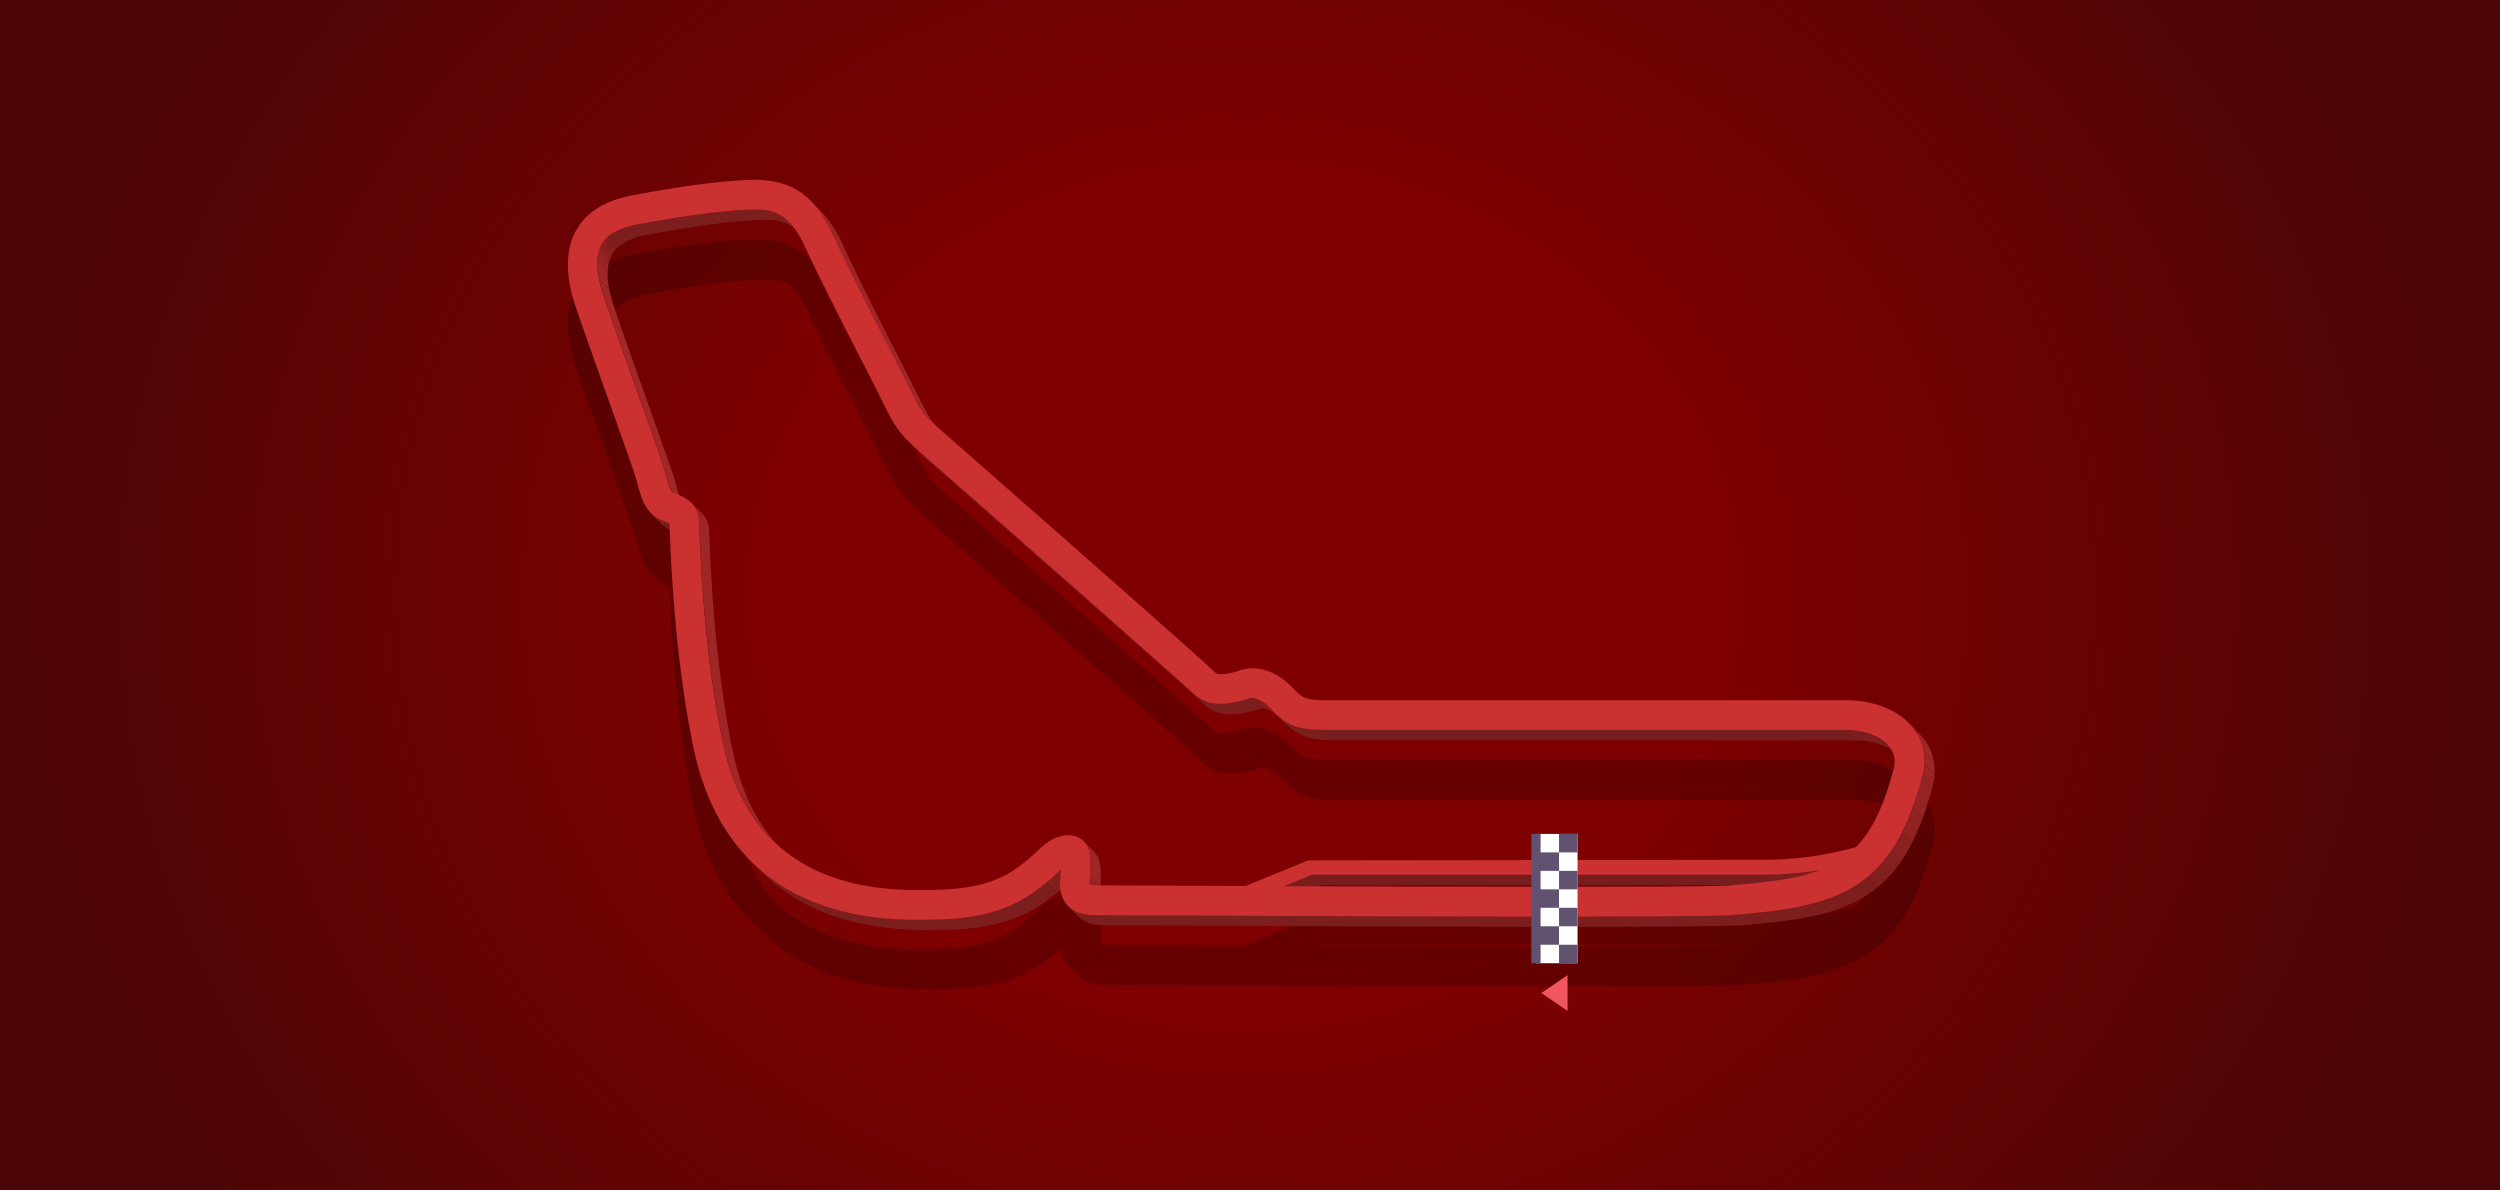 <?xml version="1.0" encoding="UTF-8"?> <svg xmlns="http://www.w3.org/2000/svg" xmlns:xlink="http://www.w3.org/1999/xlink" id="Layer_1" data-name="Layer 1" viewBox="0 0 840.27 400"><defs><style>.cls-1{fill:none;}.cls-2{fill:#7f0000;}.cls-3{opacity:0.5;fill:url(#radial-gradient);}.cls-4{opacity:0.2;}.cls-5{isolation:isolate;}.cls-6{clip-path:url(#clip-path);}.cls-7{clip-path:url(#clip-path-2);}.cls-8{clip-path:url(#clip-path-3);}.cls-9{clip-path:url(#clip-path-4);}.cls-10{clip-path:url(#clip-path-5);}.cls-11{clip-path:url(#clip-path-6);}.cls-12{clip-path:url(#clip-path-7);}.cls-13{clip-path:url(#clip-path-8);}.cls-14{clip-path:url(#clip-path-9);}.cls-15{clip-path:url(#clip-path-10);}.cls-16{clip-path:url(#clip-path-11);}.cls-17{clip-path:url(#clip-path-12);}.cls-18{clip-path:url(#clip-path-13);}.cls-19{clip-path:url(#clip-path-14);}.cls-20{clip-path:url(#clip-path-15);}.cls-21{clip-path:url(#clip-path-16);}.cls-22{clip-path:url(#clip-path-17);}.cls-23{fill:#7c1e1e;}.cls-24{clip-path:url(#clip-path-18);}.cls-25{fill:#811f1f;}.cls-26{fill:#852020;}.cls-27{fill:#8a2221;}.cls-28{fill:#8f2322;}.cls-29{fill:#942423;}.cls-30{fill:#982524;}.cls-31{fill:#9d2626;}.cls-32{fill:#a22727;}.cls-33{clip-path:url(#clip-path-19);}.cls-34{clip-path:url(#clip-path-20);}.cls-35{clip-path:url(#clip-path-21);}.cls-36{fill:#771d1d;}.cls-37{clip-path:url(#clip-path-22);}.cls-38{clip-path:url(#clip-path-23);}.cls-39{clip-path:url(#clip-path-24);}.cls-40{clip-path:url(#clip-path-25);}.cls-41{clip-path:url(#clip-path-26);}.cls-42{clip-path:url(#clip-path-27);}.cls-43{clip-path:url(#clip-path-28);}.cls-44{fill:#791d1d;}.cls-45{clip-path:url(#clip-path-29);}.cls-46{clip-path:url(#clip-path-30);}.cls-47{clip-path:url(#clip-path-31);}.cls-48{clip-path:url(#clip-path-32);}.cls-49{fill:#cb3131;}.cls-50{fill:#fff;}.cls-51{fill:#625272;}.cls-51,.cls-52{fill-rule:evenodd;}.cls-52{fill:#ef565e;}</style><radialGradient id="radial-gradient" cx="-390.86" cy="200" r="367.91" gradientTransform="translate(863.96) scale(1.14 1)" gradientUnits="userSpaceOnUse"><stop offset="0" stop-color="#130c0e" stop-opacity="0"></stop><stop offset="0.38" stop-color="#130c0e" stop-opacity="0"></stop><stop offset="0.8" stop-color="#130c0e" stop-opacity="0.65"></stop><stop offset="0.82" stop-color="#130c0e" stop-opacity="0.7"></stop><stop offset="1" stop-color="#130c0e" stop-opacity="0.95"></stop></radialGradient><clipPath id="clip-path"><path class="cls-1" d="M265.25,94.69l3.42,3.47c-3.81-3.87-7.69-4.26-10.95-4.26h-1.27c-3.23.06-15.65.59-39.28,5.11-5.64,1.07-9.44,3.2-11.31,6.31-2.29,3.82-2.17,9.67.38,17.39,1.62,4.94,5.89,16.92,10,28.52,6.41,18,10.34,29.13,10.91,31.38.32,1.32,1.3,5.24,2.23,6.19L226,185.34c-.93-1-1.91-4.87-2.24-6.2-.56-2.25-4.49-13.35-10.9-31.37-4.13-11.6-8.4-23.59-10-28.52-2.55-7.72-2.67-13.57-.38-17.39,1.87-3.11,5.67-5.24,11.31-6.31C237.38,91,249.8,90.49,253,90.44l1.27,0C257.56,90.42,261.44,90.82,265.25,94.69Z"></path></clipPath><clipPath id="clip-path-2"><path class="cls-1" d="M222.22,196l-3.42-3.47a9.37,9.37,0,0,0,3,2.06c.44.2.88.37,1.32.54l3.42,3.47q-.66-.24-1.32-.54A9.37,9.37,0,0,1,222.22,196Z"></path></clipPath><clipPath id="clip-path-3"><path class="cls-1" d="M224.94,195.94l3.42,3.47c-.44-.25-1.25-.56-1.82-.8l-3.42-3.47A18.64,18.64,0,0,1,224.94,195.94Z"></path></clipPath><clipPath id="clip-path-4"><path class="cls-1" d="M272.53,87.58,276,91.06a37.54,37.54,0,0,1,7.22,11c3.85,8.48,13.59,27.69,21.08,42.33,1.6,3.11,2.87,5.68,3.94,7.83,3.41,6.83,4.59,9.18,7.76,12.4l-3.42-3.47c-3.17-3.22-4.35-5.58-7.76-12.4-1.07-2.15-2.34-4.72-3.94-7.83-7.49-14.64-17.23-33.85-21.08-42.34A37.82,37.82,0,0,0,272.53,87.58Z"></path></clipPath><clipPath id="clip-path-5"><path class="cls-1" d="M308.38,171.49,305,168c1.91,2,4.42,4.15,8.14,7.39l3.42,3.48C312.8,175.63,310.29,173.43,308.38,171.49Z"></path></clipPath><clipPath id="clip-path-6"><path class="cls-1" d="M232.54,189.1l3.42,3.47a8.35,8.35,0,0,1,2.38,5.46c0,.41.06,1.35.12,2.76,1.08,27.83,3.72,51.94,7.82,71.66q4.31,20.69,16.32,32.89l-3.42-3.47q-12-12.18-16.32-32.9c-4.1-19.72-6.74-43.83-7.82-71.66-.06-1.41-.09-2.34-.12-2.75A8.33,8.33,0,0,0,232.54,189.1Z"></path></clipPath><clipPath id="clip-path-7"><path class="cls-1" d="M401,253l3.42,3.47c-2-2.06-32.45-29-83.52-73.84l-3.42-3.47C368.51,224.05,399,251,401,253Z"></path></clipPath><clipPath id="clip-path-8"><path class="cls-1" d="M255.36,312.5,251.94,309c12.83,13,31.23,19.88,54.66,20.11h3c13.2,0,25.93-1,37.19-8.82a73.08,73.08,0,0,0,9.73-8.09L360,315.7a72.3,72.3,0,0,1-9.73,8.09c-11.26,7.78-24,8.82-37.19,8.82h-3C286.59,332.37,268.19,325.53,255.36,312.5Z"></path></clipPath><clipPath id="clip-path-9"><path class="cls-1" d="M420.62,254.59l3.42,3.48c-2.93.82-6.54,2-10.37,2a12.47,12.47,0,0,1-9.29-3.56L401,253a12.47,12.47,0,0,0,9.29,3.56C414.08,256.58,417.69,255.41,420.62,254.59Z"></path></clipPath><clipPath id="clip-path-10"><path class="cls-1" d="M364.36,302.84l3.42,3.47a6.51,6.51,0,0,1,1.57,2.58c.88,2.75.72,6.18.39,10.72a7,7,0,0,0,0,1.25l-3.42-3.48a7,7,0,0,1,0-1.25c.33-4.53.49-8-.39-10.71A6.51,6.51,0,0,0,364.36,302.84Z"></path></clipPath><clipPath id="clip-path-11"><path class="cls-1" d="M427.33,258.46l3.42,3.47-.95-.94c-2.52-2.42-4.68-2.92-5.76-2.92l-3.42-3.48c1.08,0,3.24.51,5.76,2.93Z"></path></clipPath><clipPath id="clip-path-12"><path class="cls-1" d="M444.92,265.34l3.42,3.47c-10.25,0-13.22-2.46-17.2-6.48l-3.42-3.47C431.7,262.88,434.67,265.34,444.92,265.34Z"></path></clipPath><clipPath id="clip-path-13"><path class="cls-1" d="M634.33,270.14l3.42,3.47c-2.94-3-8.32-4.8-14.43-4.8l-3.42-3.47C626,265.34,631.39,267.15,634.33,270.14Z"></path></clipPath><clipPath id="clip-path-14"><path class="cls-1" d="M641.61,263,645,266.5a20.43,20.43,0,0,1,1.56,1.81l-3.42-3.48A20.31,20.31,0,0,0,641.61,263Z"></path></clipPath><clipPath id="clip-path-15"><path class="cls-1" d="M611.69,312.48l3.42,3.48a119,119,0,0,1-18.77,1.51L592.92,314A117.8,117.8,0,0,0,611.69,312.48Z"></path></clipPath><clipPath id="clip-path-16"><path class="cls-1" d="M362.4,328,359,324.54c2,2,4.92,3,8.86,3l11.31.05c61.62.29,109,.44,142.4.44,35.91,0,55.83-.17,60.32-.5,36-2.73,54.07-8.2,64.19-46.45,1.61-6.07.62-11.71-2.89-16.3l3.42,3.48c3.51,4.58,4.5,10.22,2.89,16.3-10.12,38.24-28.19,43.71-64.19,46.44-4.49.34-24.41.5-60.32.5-33.45,0-80.78-.14-142.4-.44l-11.31-.05C367.32,331.06,364.42,330.07,362.4,328Z"></path></clipPath><clipPath id="clip-path-17"><path class="cls-1" d="M265.25,74.69l3.42,3.47c-3.81-3.87-7.69-4.26-10.95-4.26h-1.27L253,70.43h1.27C257.56,70.43,261.44,70.82,265.25,74.69Z"></path></clipPath><clipPath id="clip-path-18"><path class="cls-1" d="M229.4,168.81,226,165.34c-.93-1-1.91-4.87-2.24-6.19-.56-2.26-4.49-13.36-10.9-31.39-4.13-11.59-8.4-23.58-10-28.51-2.55-7.72-2.67-13.57-.38-17.39,1.87-3.11,5.67-5.24,11.31-6.32,23.63-4.52,36.05-5,39.28-5.11l3.42,3.48c-3.23.06-15.65.58-39.28,5.1-5.64,1.08-9.44,3.21-11.31,6.32-2.29,3.82-2.17,9.67.38,17.39,1.62,4.94,5.89,16.92,10,28.51,6.41,18,10.34,29.14,10.91,31.39C227.49,163.94,228.47,167.87,229.4,168.81Z"></path></clipPath><clipPath id="clip-path-19"><path class="cls-1" d="M222.22,176l-3.42-3.47a9.37,9.37,0,0,0,3,2.06q.66.28,1.32.54a18.64,18.64,0,0,1,1.82.8l3.42,3.48a18.64,18.64,0,0,0-1.82-.8l-1.32-.54A9.4,9.4,0,0,1,222.22,176Z"></path></clipPath><clipPath id="clip-path-20"><path class="cls-1" d="M272.53,67.58,276,71.06a37.54,37.54,0,0,1,7.22,11c3.85,8.48,13.59,27.7,21.08,42.32,1.59,3.12,2.87,5.69,3.94,7.85,3.41,6.82,4.59,9.17,7.76,12.39l-3.42-3.47c-3.17-3.22-4.35-5.58-7.76-12.4-1.07-2.15-2.35-4.72-3.94-7.84-7.49-14.63-17.23-33.84-21.08-42.32A37.74,37.74,0,0,0,272.53,67.58Z"></path></clipPath><clipPath id="clip-path-21"><path class="cls-1" d="M308.38,151.48,305,148c1.91,1.94,4.42,4.14,8.14,7.39l3.42,3.47C312.8,155.63,310.29,153.43,308.38,151.48Z"></path></clipPath><clipPath id="clip-path-22"><path class="cls-1" d="M232.54,169.1l3.42,3.47a8.37,8.37,0,0,1,2.38,5.45c0,.42.06,1.36.12,2.77,1.08,27.83,3.72,51.94,7.82,71.66q4.31,20.7,16.32,32.9l-3.42-3.48q-12-12.18-16.32-32.9c-4.1-19.72-6.74-43.82-7.82-71.65-.06-1.41-.09-2.35-.12-2.77A8.33,8.33,0,0,0,232.54,169.1Z"></path></clipPath><clipPath id="clip-path-23"><path class="cls-1" d="M401,233l3.42,3.48c-2-2.06-32.45-29-83.52-73.84l-3.42-3.47C368.51,204,399,231,401,233Z"></path></clipPath><clipPath id="clip-path-24"><path class="cls-1" d="M255.35,292.5,251.93,289c12.84,13,31.24,19.88,54.67,20.1l3,0c13.2,0,25.93-1.05,37.19-8.82a72.4,72.4,0,0,0,9.73-8.09L360,295.7a72.4,72.4,0,0,1-9.73,8.09c-11.26,7.78-24,8.82-37.19,8.82l-3,0C286.59,312.37,268.19,305.53,255.35,292.5Z"></path></clipPath><clipPath id="clip-path-25"><path class="cls-1" d="M420.63,234.59l3.42,3.48c-2.93.82-6.55,2-10.37,2a12.49,12.49,0,0,1-9.3-3.56L401,233a12.46,12.46,0,0,0,9.3,3.57C414.08,236.58,417.7,235.42,420.63,234.59Z"></path></clipPath><clipPath id="clip-path-26"><path class="cls-1" d="M364.36,282.84l3.42,3.47a6.58,6.58,0,0,1,1.57,2.58c.88,2.75.72,6.18.39,10.72a6.84,6.84,0,0,0,0,1.24l-3.42-3.47a6.86,6.86,0,0,1,0-1.24c.33-4.54.49-8-.39-10.72A6.51,6.51,0,0,0,364.36,282.84Z"></path></clipPath><clipPath id="clip-path-27"><path class="cls-1" d="M427.72,238.85l3.42,3.48c-.41-.42-.85-.86-1.34-1.33-2.51-2.42-4.67-2.93-5.75-2.93l-3.42-3.48c1.08,0,3.24.51,5.75,2.93C426.87,238,427.31,238.44,427.72,238.85Z"></path></clipPath><clipPath id="clip-path-28"><path class="cls-1" d="M444.92,245.34l3.42,3.47c-10.25,0-13.22-2.46-17.2-6.48l-3.42-3.48C431.7,242.88,434.67,245.34,444.92,245.34Z"></path></clipPath><clipPath id="clip-path-29"><path class="cls-1" d="M634.33,250.14l3.42,3.48c-2.94-3-8.32-4.81-14.43-4.81l-3.42-3.47C626,245.34,631.39,247.16,634.33,250.14Z"></path></clipPath><clipPath id="clip-path-30"><path class="cls-1" d="M641.62,243l3.42,3.47a18.56,18.56,0,0,1,1.55,1.79l-3.42-3.47A17.43,17.43,0,0,0,641.62,243Z"></path></clipPath><clipPath id="clip-path-31"><path class="cls-1" d="M611.69,292.48l3.42,3.47a118.94,118.94,0,0,1-18.77,1.51L592.92,294A119,119,0,0,0,611.69,292.48Z"></path></clipPath><clipPath id="clip-path-32"><path class="cls-1" d="M362.4,308,359,304.54c2,2,4.92,3,8.86,3l11.31.05c61.41.3,108.63.44,142.07.44,36.11,0,56.15-.17,60.65-.51,36-2.72,54.07-8.19,64.19-46.43,1.61-6.08.62-11.72-2.89-16.31l3.42,3.47c3.51,4.59,4.5,10.23,2.89,16.31-10.12,38.24-28.19,43.71-64.19,46.43-4.5.34-24.54.51-60.65.51-33.44,0-80.66-.14-142.07-.44l-11.31-.05C367.32,311.06,364.42,310.06,362.4,308Z"></path></clipPath></defs><rect class="cls-2" width="840.27" height="400"></rect><rect class="cls-3" width="840.27" height="400"></rect><g class="cls-4"><g class="cls-5"><g class="cls-5"><g class="cls-6"><g class="cls-5"><path d="M265.25,94.69l3.42,3.47c-3.81-3.87-7.69-4.26-10.95-4.26h-1.27c-3.23.06-15.65.59-39.28,5.11a20.08,20.08,0,0,0-9.09,3.76l-3.42-3.48a20,20,0,0,1,9.09-3.75C237.38,91,249.8,90.49,253,90.44l1.27,0c3.26,0,7.14.4,10.95,4.27"></path><path d="M204.66,99.3l3.42,3.48a10.16,10.16,0,0,0-1.2,1.16l-3.42-3.48a12,12,0,0,1,1.2-1.16"></path><path d="M203.46,100.46l3.42,3.48a8.87,8.87,0,0,0-.76,1l-3.42-3.47a10,10,0,0,1,.76-1"></path><path d="M202.7,101.45l3.42,3.47c-.09.14-.18.27-.26.41s-.22.38-.32.58l-3.42-3.47a6.55,6.55,0,0,1,.32-.58c.08-.14.17-.28.26-.41"></path><path d="M202.12,102.44l3.42,3.47a10.32,10.32,0,0,0-.51,1.17l-3.42-3.47a10.32,10.32,0,0,1,.51-1.17"></path><path d="M201.61,103.61l3.42,3.47a11.53,11.53,0,0,0-.44,1.51l-3.42-3.48a11.85,11.85,0,0,1,.44-1.5"></path><path d="M201.17,105.11l3.42,3.48a14.79,14.79,0,0,0-.32,2.31l-3.42-3.48a15.13,15.13,0,0,1,.32-2.31"></path><path d="M200.85,107.42l3.42,3.48a24.92,24.92,0,0,0,.52,6.44l-3.42-3.47a25,25,0,0,1-.52-6.45"></path><path d="M201.37,113.87l3.42,3.47a47,47,0,0,0,1.45,5.38c1.62,4.94,5.89,16.92,10,28.52,6.41,18,10.34,29.13,10.91,31.38a32.37,32.37,0,0,0,1.64,5.24l-3.42-3.47a33.31,33.31,0,0,1-1.65-5.25c-.56-2.25-4.49-13.35-10.9-31.37-4.13-11.6-8.4-23.59-10-28.52a47,47,0,0,1-1.45-5.38"></path><path d="M225.39,184.39l3.42,3.47a4.06,4.06,0,0,0,.51.86l-3.42-3.47a3.67,3.67,0,0,1-.51-.86"></path><path d="M225.9,185.25l3.42,3.47.08.09L226,185.34l-.08-.09"></path></g></g></g><g class="cls-5"><g class="cls-7"><g class="cls-5"><path d="M223.12,195.14l3.42,3.47q-.66-.24-1.32-.54a9.37,9.37,0,0,1-3-2.06l-3.42-3.47a9.37,9.37,0,0,0,3,2.06c.44.2.88.37,1.32.54"></path></g></g></g><g class="cls-5"><g class="cls-8"><g class="cls-5"><path d="M224.94,195.94l3.42,3.47c-.44-.25-1.25-.56-1.82-.8l-3.42-3.47a18.64,18.64,0,0,1,1.82.8"></path></g></g></g><g class="cls-5"><g class="cls-9"><g class="cls-5"><path d="M272.53,87.58,276,91.06q.68.68,1.32,1.44L273.85,89c-.43-.51-.87-1-1.32-1.45"></path><path d="M273.85,89l3.42,3.47a39.52,39.52,0,0,1,5.62,9L279.47,98a39.3,39.3,0,0,0-5.62-9"></path><path d="M279.47,98l3.42,3.47.28.61c.37.82.8,1.75,1.28,2.76L281,101.36c-.48-1-.91-1.94-1.28-2.77-.1-.2-.19-.4-.28-.6"></path><path d="M281,101.36l3.42,3.47c4.44,9.41,13,26.36,19.8,39.57,1.6,3.11,2.87,5.68,3.94,7.83,2.86,5.72,4.15,8.3,6.36,10.88l-3.42-3.47c-2.21-2.58-3.5-5.16-6.36-10.88-1.07-2.15-2.34-4.72-3.94-7.83-6.77-13.21-15.36-30.16-19.8-39.57"></path><path d="M311.13,159.64l3.42,3.47c.43.5.89,1,1.4,1.52l-3.42-3.47c-.51-.52-1-1-1.4-1.52"></path></g></g></g><g class="cls-5"><g class="cls-10"><g class="cls-5"><path d="M313.1,175.4l3.42,3.48c-3.72-3.25-6.23-5.45-8.14-7.39L305,168c1.91,2,4.42,4.15,8.14,7.39"></path></g></g></g><polygon points="317.44 179.18 320.86 182.65 316.52 178.88 313.1 175.4 317.44 179.18"></polygon><g class="cls-5"><g class="cls-11"><g class="cls-5"><path d="M232.54,189.1l3.42,3.47a5.92,5.92,0,0,1,.41.45L233,189.55a5.92,5.92,0,0,0-.41-.45"></path><path d="M233,189.55l3.42,3.47a8,8,0,0,1,1.18,1.83l-3.42-3.48a7.91,7.91,0,0,0-1.18-1.82"></path><path d="M234.13,191.37l3.42,3.48a8.55,8.55,0,0,1,.61,1.87l-3.42-3.47a8.63,8.63,0,0,0-.61-1.88"></path><path d="M234.74,193.25l3.42,3.47a9,9,0,0,1,.18,1.31c0,.41.06,1.35.12,2.76,1,26.73,3.51,50,7.34,69.31l-3.42-3.47c-3.83-19.28-6.3-42.58-7.34-69.32-.06-1.41-.09-2.34-.12-2.75a8.81,8.81,0,0,0-.18-1.31"></path><path d="M242.38,266.63l3.42,3.47.48,2.35a78,78,0,0,0,5.62,17.3l-3.42-3.48a77.85,77.85,0,0,1-5.62-17.3c-.16-.77-.32-1.56-.48-2.34"></path><path d="M248.48,286.27l3.42,3.48a56.87,56.87,0,0,0,8.22,12.88l-3.42-3.47a56.72,56.72,0,0,1-8.22-12.89"></path><path d="M256.7,299.16l3.42,3.47c.8.94,1.63,1.84,2.48,2.71l-3.42-3.47c-.85-.87-1.68-1.78-2.48-2.71"></path></g></g></g><g class="cls-5"><g class="cls-12"><g class="cls-5"><path d="M401,253l3.42,3.47c-2-2.06-32.45-29-83.52-73.84l-3.42-3.47C368.51,224.05,399,251,401,253"></path></g></g></g><g class="cls-5"><g class="cls-13"><g class="cls-5"><path d="M356.53,312.23,360,315.7c-1,.95-2.62,2.55-4.84,4.39l-3.42-3.48c2.22-1.84,3.88-3.44,4.84-4.38"></path><path d="M351.69,316.61l3.42,3.48c-1.42,1.17-3.06,2.44-4.89,3.7-11.26,7.78-24,8.82-37.19,8.82h-3c-23.43-.23-41.83-7.07-54.66-20.1L251.94,309c12.83,13,31.23,19.88,54.66,20.11h3c13.2,0,25.93-1,37.19-8.82,1.83-1.26,3.47-2.53,4.89-3.71"></path></g></g></g><g class="cls-5"><g class="cls-14"><g class="cls-5"><path d="M420.62,254.59l3.42,3.48c-2.93.82-6.54,2-10.37,2a12.47,12.47,0,0,1-9.29-3.56L401,253a12.47,12.47,0,0,0,9.29,3.56c3.83,0,7.44-1.17,10.37-2"></path></g></g></g><g class="cls-5"><g class="cls-15"><g class="cls-5"><path d="M364.36,302.84l3.42,3.47c.11.11.22.22.32.34l-3.42-3.47c-.1-.12-.21-.23-.32-.34"></path><path d="M364.68,303.18l3.42,3.47a6.81,6.81,0,0,1,.94,1.47l-3.42-3.47a6.58,6.58,0,0,0-.94-1.47"></path><path d="M365.62,304.65l3.42,3.47a7.28,7.28,0,0,1,.31.77,12.8,12.8,0,0,1,.33,1.29l-3.42-3.47a12.15,12.15,0,0,0-.33-1.29,6.51,6.51,0,0,0-.31-.77"></path><path d="M366.26,306.71l3.42,3.47a31.22,31.22,0,0,1,.17,7.82l-3.42-3.47a31.21,31.21,0,0,0-.17-7.82"></path><path d="M366.43,314.53l3.42,3.47c0,.52-.07,1.06-.11,1.61v.06l-3.42-3.47v-.07c0-.55.08-1.08.11-1.6"></path><path d="M366.31,316.2l3.42,3.47a7.06,7.06,0,0,0,0,1.19l-3.42-3.48a6.9,6.9,0,0,1,0-1.18"></path></g></g></g><g class="cls-5"><g class="cls-16"><g class="cls-5"><path d="M427.33,258.46l3.42,3.47-.95-.94c-2.52-2.42-4.68-2.92-5.76-2.92l-3.42-3.48c1.08,0,3.24.51,5.76,2.93l.95.94"></path></g></g></g><g class="cls-5"><g class="cls-17"><g class="cls-5"><path d="M444.92,265.34l3.42,3.47c-10.25,0-13.22-2.46-17.2-6.48l-3.42-3.47c4,4,6.95,6.48,17.2,6.48"></path></g></g></g><polygon points="440.98 314 444.4 317.47 435.02 321.32 431.6 317.85 440.98 314"></polygon><polygon points="619.9 265.34 623.32 268.81 448.34 268.81 444.92 265.34 619.9 265.34"></polygon><g class="cls-5"><g class="cls-18"><g class="cls-5"><path d="M634.33,270.14l3.42,3.47c-2.94-3-8.32-4.8-14.43-4.8l-3.42-3.47c6.11,0,11.49,1.81,14.43,4.8"></path></g></g></g><polygon points="592.92 314 596.34 317.47 444.4 317.47 440.98 314 592.92 314"></polygon><g class="cls-5"><g class="cls-19"><g class="cls-5"><path d="M641.61,263,645,266.5q.47.48.9,1L642.51,264q-.43-.51-.9-1"></path><path d="M642.51,264l3.42,3.47c.23.27.45.54.66.82l-3.42-3.48c-.21-.27-.43-.55-.66-.81"></path></g></g></g><g class="cls-5"><g class="cls-20"><g class="cls-5"><path d="M611.69,312.48l3.42,3.48a119,119,0,0,1-18.77,1.51L592.92,314a117.8,117.8,0,0,0,18.77-1.52"></path></g></g></g><g class="cls-5"><g class="cls-21"><g class="cls-5"><path d="M643.17,264.83l3.42,3.48a17.93,17.93,0,0,1,2,3.27l-3.42-3.47a18,18,0,0,0-2-3.28"></path><path d="M645.17,268.11l3.42,3.47a16.84,16.84,0,0,1,1.29,3.92L646.46,272a16.84,16.84,0,0,0-1.29-3.92"></path><path d="M646.46,272l3.42,3.47a18.63,18.63,0,0,1,.31,4.86l-3.42-3.47a18.6,18.6,0,0,0-.31-4.86"></path><path d="M646.77,276.89l3.42,3.47a21.78,21.78,0,0,1-.48,3.32l-3.42-3.47a22,22,0,0,0,.48-3.32"></path><path d="M646.29,280.21l3.42,3.47c-.07.31-.15.62-.23.93-1,3.68-2,7.06-3.16,10.17l-3.42-3.48c1.14-3.1,2.18-6.48,3.16-10.17.08-.31.16-.62.23-.92"></path><path d="M642.9,291.3l3.42,3.48a77.12,77.12,0,0,1-3.7,8.6l-3.42-3.47a76.51,76.51,0,0,0,3.7-8.61"></path><path d="M639.2,299.91l3.42,3.47a55.76,55.76,0,0,1-3.42,5.84l-3.42-3.47a55.76,55.76,0,0,0,3.42-5.84"></path><path d="M635.78,305.75l3.42,3.47a43.92,43.92,0,0,1-3.58,4.65l-3.42-3.47a43.92,43.92,0,0,0,3.58-4.65"></path><path d="M632.2,310.4l3.42,3.47a39.65,39.65,0,0,1-4.52,4.38l-3.42-3.48a39.53,39.53,0,0,0,4.52-4.37"></path><path d="M627.68,314.77l3.42,3.48c-10.7,8.82-25.37,11.25-45.81,12.8-4.49.34-24.41.5-60.32.5-33.45,0-80.78-.14-142.4-.44l-11.31-.05c-3.94,0-6.84-1-8.86-3L359,324.54c2,2,4.92,3,8.86,3l11.31.05c61.62.29,109,.44,142.4.44,35.91,0,55.83-.17,60.32-.5,20.44-1.55,35.11-4,45.81-12.81"></path></g></g></g><path d="M643.17,264.83c3.51,4.59,4.5,10.23,2.89,16.3-10.12,38.25-28.19,43.72-64.19,46.45-4.49.33-24.41.5-60.32.5-33.45,0-80.78-.15-142.4-.44l-11.31-.05c-4.06,0-7-1.06-9-3.24-2.88-3.09-2.58-7.27-2.48-8.63.07-.94.16-2.24.21-3.49a73.08,73.08,0,0,1-9.73,8.09c-11.26,7.78-24,8.82-37.19,8.82h-3c-40.33-.39-65.76-20.39-73.56-57.83-4.21-20.26-6.91-44.91-8-73.29,0-.93-.06-1.63-.08-2.07a18.64,18.64,0,0,0-1.82-.8c-.44-.17-.88-.34-1.32-.54-5.19-2.21-6.76-8.57-7.79-12.77-.48-1.94-6.11-17.75-10.63-30.45-4.15-11.65-8.43-23.7-10.1-28.74-3.48-10.6-3.29-19.26.6-25.74,3.47-5.78,9.61-9.54,18.28-11.2,23.76-4.54,36.6-5.2,41-5.28,9.64,0,19.41,2.43,26.58,18.17,3.85,8.49,13.59,27.7,21.08,42.34,1.6,3.11,2.87,5.68,3.94,7.83,5.21,10.41,5.21,10.41,15.06,19l4.35,3.82c36.83,32.34,81.31,71.5,84.08,74.36a3,3,0,0,0,2.23.64,21.5,21.5,0,0,0,6.3-1.3,13,13,0,0,1,4.12-.69c3.69,0,8.24,1.48,12.54,5.63.55.52,1,1,1.5,1.49,2.76,2.78,3.59,3.61,10.28,3.61h175C630.05,255.31,638.63,258.87,643.17,264.83Zm-6.8,14a8.49,8.49,0,0,0-1.24-7.79c-2.68-3.53-8.52-5.72-15.23-5.72h-175c-10.25,0-13.22-2.46-17.2-6.48-.41-.43-.85-.87-1.34-1.34-2.52-2.42-4.68-2.93-5.76-2.93-2.93.82-6.54,2-10.37,2A12.47,12.47,0,0,1,401,253c-2-2.07-32.45-29-83.52-73.84l-4.34-3.78c-11.07-9.65-11.39-10.06-17.32-22-1.07-2.13-2.33-4.66-3.91-7.75C284.34,131,274.53,111.61,270.6,103c-5.31-11.68-11.48-12.55-16.3-12.55l-1.27,0c-3.23,0-15.65.59-39.28,5.11-5.64,1.07-9.44,3.2-11.31,6.31-2.29,3.82-2.17,9.67.38,17.39,1.62,4.93,5.89,16.92,10,28.52,6.41,18,10.34,29.12,10.9,31.37.34,1.38,1.38,5.54,2.34,6.29,3.77,1.5,8.41,3.35,8.84,9.13,0,.41.06,1.34.12,2.75,1.08,27.83,3.72,51.94,7.82,71.66,6.84,32.93,28.43,49.8,64.14,50.13l2.8,0c11.91,0,22.54-.82,31.48-7a62.47,62.47,0,0,0,8-6.6c3.13-3.12,6.59-4.81,9.76-4.81a8.44,8.44,0,0,1,1.81.2,6.79,6.79,0,0,1,5.09,4.5c.88,2.75.72,6.18.39,10.71a7,7,0,0,0,0,1.25,6.78,6.78,0,0,0,1.82.19l11.36.05,39.18.18,21-8.62,153.41-.2a114.75,114.75,0,0,0,30.77-4.26c5.4-5.56,9.31-13.7,12.53-25.87m-55,38.74c12.76-1,22.55-2.17,30.28-5.11A117.8,117.8,0,0,1,592.92,314H441l-9.38,3.85q55.93.21,91.25.21c34.75,0,54.36-.15,58.56-.47"></path></g></g><g class="cls-5"><g class="cls-5"><g class="cls-22"><g class="cls-5"><path class="cls-23" d="M265.25,74.69l3.42,3.47c-3.81-3.87-7.69-4.26-10.95-4.26h-1.27L253,70.43h1.27c3.26,0,7.14.39,10.95,4.26"></path></g></g></g><g class="cls-5"><g class="cls-24"><g class="cls-5"><path class="cls-23" d="M253,70.43l3.42,3.48c-3.23.06-15.65.58-39.28,5.1a20.1,20.1,0,0,0-9.08,3.77l-3.42-3.48a20,20,0,0,1,9.08-3.76c23.63-4.52,36.05-5,39.28-5.11"></path><path class="cls-25" d="M204.67,79.3l3.42,3.48a9.54,9.54,0,0,0-1.21,1.16l-3.42-3.48a11.17,11.17,0,0,1,1.21-1.16"></path><path class="cls-26" d="M203.46,80.46l3.42,3.48a8.87,8.87,0,0,0-.76,1l-3.42-3.47a10,10,0,0,1,.76-1"></path><path class="cls-27" d="M202.7,81.45l3.42,3.47c-.09.14-.18.27-.26.41s-.22.38-.32.58l-3.42-3.47c.1-.2.21-.39.32-.58s.17-.28.26-.41"></path><path class="cls-28" d="M202.12,82.44l3.42,3.47a12.17,12.17,0,0,0-.51,1.17l-3.42-3.47a10.32,10.32,0,0,1,.51-1.17"></path><path class="cls-29" d="M201.61,83.61,205,87.08a11.53,11.53,0,0,0-.44,1.51l-3.42-3.48a11.85,11.85,0,0,1,.44-1.5"></path><path class="cls-30" d="M201.17,85.11l3.42,3.48a14.79,14.79,0,0,0-.32,2.31l-3.42-3.48a15.13,15.13,0,0,1,.32-2.31"></path><path class="cls-31" d="M200.85,87.42l3.42,3.48a24.89,24.89,0,0,0,.52,6.44l-3.42-3.47a25,25,0,0,1-.52-6.45"></path><path class="cls-32" d="M201.37,93.87l3.42,3.47a47,47,0,0,0,1.45,5.38c1.62,4.94,5.89,16.92,10,28.51,6.41,18,10.34,29.14,10.91,31.39a32.37,32.37,0,0,0,1.64,5.24l-3.42-3.47a33.56,33.56,0,0,1-1.65-5.24c-.56-2.26-4.49-13.36-10.9-31.39-4.13-11.59-8.4-23.58-10-28.51a47,47,0,0,1-1.45-5.38"></path><path class="cls-31" d="M225.39,164.39l3.42,3.47a4,4,0,0,0,.51.87l-3.42-3.48a3.67,3.67,0,0,1-.51-.86"></path><path class="cls-30" d="M225.9,165.25l3.42,3.48.08.08L226,165.34l-.08-.09"></path></g></g></g><g class="cls-5"><g class="cls-33"><g class="cls-5"><path class="cls-23" d="M224.94,175.94l3.42,3.48a18.64,18.64,0,0,0-1.82-.8l-1.32-.54a9.4,9.4,0,0,1-3-2.07l-3.42-3.47a9.37,9.37,0,0,0,3,2.06q.66.28,1.32.54a18.64,18.64,0,0,1,1.82.8"></path></g></g></g><g class="cls-5"><g class="cls-34"><g class="cls-5"><path class="cls-30" d="M272.53,67.58,276,71.06q.68.68,1.32,1.44L273.85,69q-.64-.76-1.32-1.44"></path><path class="cls-31" d="M273.85,69l3.42,3.48a38.73,38.73,0,0,1,5.61,9L279.46,78a39.17,39.17,0,0,0-5.61-9"></path><path class="cls-32" d="M279.46,78l3.42,3.48c.1.2.19.4.29.61.37.82.8,1.75,1.28,2.76L281,81.36c-.48-1-.91-1.94-1.28-2.76l-.29-.62"></path><path class="cls-31" d="M281,81.36l3.42,3.47c4.44,9.42,13,26.36,19.8,39.56,1.59,3.12,2.87,5.69,3.94,7.85,2.86,5.71,4.15,8.29,6.36,10.88l-3.42-3.48c-2.21-2.58-3.5-5.16-6.36-10.88-1.07-2.15-2.35-4.72-3.94-7.84-6.77-13.2-15.36-30.15-19.8-39.56"></path><path class="cls-30" d="M311.13,139.64l3.42,3.48c.43.49.89,1,1.4,1.51l-3.42-3.47c-.51-.52-1-1-1.4-1.52"></path></g></g></g><g class="cls-5"><g class="cls-35"><g class="cls-5"><path class="cls-23" d="M313.1,155.4l3.42,3.47c-3.72-3.24-6.23-5.44-8.14-7.39L305,148c1.91,1.94,4.42,4.14,8.14,7.39"></path></g></g></g><polygon class="cls-36" points="317.44 159.18 320.86 162.65 316.52 158.87 313.1 155.4 317.44 159.18"></polygon><g class="cls-5"><g class="cls-37"><g class="cls-5"><path class="cls-30" d="M232.54,169.1l3.42,3.47.41.45L233,169.55a5.92,5.92,0,0,0-.41-.45"></path><path class="cls-31" d="M233,169.55l3.42,3.47a8,8,0,0,1,1.18,1.83l-3.42-3.48a8.13,8.13,0,0,0-1.18-1.82"></path><path class="cls-32" d="M234.13,171.37l3.42,3.48a8.55,8.55,0,0,1,.61,1.87l-3.42-3.47a8.63,8.63,0,0,0-.61-1.88"></path><path class="cls-31" d="M234.74,173.25l3.42,3.47a8.85,8.85,0,0,1,.18,1.3c0,.42.06,1.36.12,2.77,1,26.73,3.51,50,7.34,69.31l-3.42-3.47c-3.83-19.28-6.3-42.58-7.34-69.31-.06-1.41-.09-2.35-.12-2.77a8.67,8.67,0,0,0-.18-1.3"></path><path class="cls-32" d="M242.38,246.63l3.42,3.47.48,2.35a77.85,77.85,0,0,0,5.62,17.3l-3.42-3.47A78.11,78.11,0,0,1,242.86,249q-.24-1.16-.48-2.34"></path><path class="cls-31" d="M248.48,266.28l3.42,3.47a56.65,56.65,0,0,0,8.22,12.88l-3.42-3.47a56.87,56.87,0,0,1-8.22-12.88"></path><path class="cls-30" d="M256.7,279.16l3.42,3.47c.8.94,1.63,1.84,2.48,2.72l-3.42-3.48c-.85-.87-1.68-1.77-2.48-2.71"></path></g></g></g><g class="cls-5"><g class="cls-38"><g class="cls-5"><path class="cls-23" d="M401,233l3.42,3.48c-2-2.06-32.45-29-83.52-73.84l-3.42-3.47C368.51,204,399,231,401,233"></path></g></g></g><g class="cls-5"><g class="cls-39"><g class="cls-5"><path class="cls-25" d="M356.53,292.23,360,295.7c-1,.95-2.62,2.54-4.84,4.38l-3.42-3.47c2.22-1.84,3.88-3.44,4.84-4.38"></path><path class="cls-23" d="M351.69,296.61l3.42,3.47c-1.41,1.17-3.06,2.45-4.89,3.71-11.26,7.78-24,8.82-37.19,8.82l-3,0c-23.43-.22-41.83-7.06-54.67-20.09L251.93,289c12.84,13,31.24,19.88,54.67,20.1l3,0c13.2,0,25.93-1.05,37.19-8.82,1.83-1.27,3.48-2.54,4.89-3.71"></path></g></g></g><g class="cls-5"><g class="cls-40"><g class="cls-5"><path class="cls-23" d="M420.63,234.59l3.42,3.48c-2.93.82-6.55,2-10.37,2a12.49,12.49,0,0,1-9.3-3.56L401,233a12.46,12.46,0,0,0,9.3,3.57c3.82,0,7.44-1.16,10.37-2"></path></g></g></g><g class="cls-5"><g class="cls-41"><g class="cls-5"><path class="cls-30" d="M364.36,282.84l3.42,3.47.32.34-3.42-3.47-.32-.34"></path><path class="cls-31" d="M364.68,283.18l3.42,3.47a7.06,7.06,0,0,1,.94,1.47l-3.42-3.47a6.81,6.81,0,0,0-.94-1.47"></path><path class="cls-32" d="M365.62,284.65l3.42,3.47a7.28,7.28,0,0,1,.31.77q.19.63.33,1.29l-3.42-3.47a12.15,12.15,0,0,0-.33-1.29,7.28,7.28,0,0,0-.31-.77"></path><path class="cls-31" d="M366.26,286.71l3.42,3.47a31.22,31.22,0,0,1,.17,7.82l-3.42-3.47a31.22,31.22,0,0,0-.17-7.82"></path><path class="cls-30" d="M366.43,294.53l3.42,3.47c0,.52-.07,1.06-.11,1.61v.07l-3.42-3.48v-.06c0-.56.08-1.09.11-1.61"></path><path class="cls-31" d="M366.31,296.2l3.42,3.48a6.77,6.77,0,0,0,0,1.17l-3.42-3.47a6.9,6.9,0,0,1,0-1.18"></path></g></g></g><g class="cls-5"><g class="cls-42"><g class="cls-5"><path class="cls-23" d="M427.72,238.85l3.42,3.48c-.41-.42-.85-.86-1.34-1.33-2.51-2.42-4.67-2.93-5.75-2.93l-3.42-3.48c1.08,0,3.24.51,5.75,2.93.49.47.93.92,1.34,1.33"></path></g></g></g><g class="cls-5"><g class="cls-43"><g class="cls-5"><path class="cls-23" d="M444.92,245.34l3.42,3.47c-10.25,0-13.22-2.46-17.2-6.48l-3.42-3.48c4,4,6.95,6.49,17.2,6.49"></path></g></g></g><polygon class="cls-44" points="440.98 293.99 444.4 297.46 435.02 301.32 431.6 297.85 440.98 293.99"></polygon><polygon class="cls-36" points="619.9 245.34 623.32 248.81 448.34 248.81 444.92 245.34 619.9 245.34"></polygon><g class="cls-5"><g class="cls-45"><g class="cls-5"><path class="cls-23" d="M634.33,250.14l3.42,3.48c-2.94-3-8.32-4.81-14.43-4.81l-3.42-3.47c6.11,0,11.49,1.82,14.43,4.8"></path></g></g></g><polygon class="cls-36" points="592.92 293.99 596.34 297.46 444.4 297.46 440.98 293.99 592.92 293.99"></polygon><g class="cls-5"><g class="cls-46"><g class="cls-5"><path class="cls-30" d="M641.62,243l3.42,3.47q.47.48.9,1L642.52,244c-.29-.34-.59-.66-.9-1"></path><path class="cls-31" d="M642.52,244l3.42,3.48c.23.26.45.53.65.8l-3.42-3.47c-.21-.28-.42-.54-.65-.81"></path></g></g></g><g class="cls-5"><g class="cls-47"><g class="cls-5"><path class="cls-23" d="M611.69,292.48l3.42,3.47a118.94,118.94,0,0,1-18.77,1.51L592.92,294a119,119,0,0,0,18.77-1.51"></path></g></g></g><g class="cls-5"><g class="cls-48"><g class="cls-5"><path class="cls-31" d="M643.17,244.83l3.42,3.47a17.93,17.93,0,0,1,2,3.27l-3.42-3.47a17.93,17.93,0,0,0-2-3.27"></path><path class="cls-32" d="M645.17,248.1l3.42,3.47a17.57,17.57,0,0,1,1.29,3.93L646.46,252a17.66,17.66,0,0,0-1.29-3.92"></path><path class="cls-31" d="M646.46,252l3.42,3.48a18.6,18.6,0,0,1,.31,4.86l-3.42-3.48a18.66,18.66,0,0,0-.31-4.86"></path><path class="cls-30" d="M646.77,256.88l3.42,3.48a21.6,21.6,0,0,1-.48,3.32l-3.42-3.47a21.91,21.91,0,0,0,.48-3.33"></path><path class="cls-29" d="M646.29,260.21l3.42,3.47c-.07.31-.15.62-.23.93-1,3.68-2,7.06-3.16,10.17l-3.42-3.47c1.14-3.11,2.18-6.49,3.16-10.17.08-.31.16-.62.23-.93"></path><path class="cls-28" d="M642.9,271.31l3.42,3.47a75.3,75.3,0,0,1-3.7,8.6l-3.42-3.47a77.12,77.12,0,0,0,3.7-8.6"></path><path class="cls-27" d="M639.2,279.91l3.42,3.47a55.76,55.76,0,0,1-3.42,5.84l-3.42-3.47a55.76,55.76,0,0,0,3.42-5.84"></path><path class="cls-26" d="M635.78,285.75l3.42,3.47a43.92,43.92,0,0,1-3.58,4.65l-3.42-3.47a43.92,43.92,0,0,0,3.58-4.65"></path><path class="cls-25" d="M632.2,290.4l3.42,3.47a39.65,39.65,0,0,1-4.52,4.38l-3.42-3.48a38.72,38.72,0,0,0,4.52-4.37"></path><path class="cls-23" d="M627.68,294.77l3.42,3.48c-10.7,8.82-25.37,11.25-45.81,12.79-4.5.34-24.54.51-60.65.51-33.44,0-80.66-.14-142.07-.44l-11.31-.05c-3.94,0-6.84-1-8.86-3.05L359,304.54c2,2,4.92,3,8.86,3l11.31.05c61.41.3,108.63.44,142.07.44,36.11,0,56.15-.17,60.65-.51,20.44-1.55,35.11-4,45.81-12.8"></path></g></g></g><path class="cls-49" d="M643.17,244.83c3.51,4.59,4.5,10.23,2.89,16.31-10.12,38.24-28.19,43.71-64.19,46.43-4.5.34-24.54.51-60.65.51-33.44,0-80.66-.14-142.07-.44l-11.31-.05c-4.06,0-7-1.07-9-3.25-2.88-3.09-2.58-7.25-2.48-8.63.07-.93.16-2.23.21-3.48a72.4,72.4,0,0,1-9.73,8.09c-11.26,7.77-24,8.82-37.19,8.82l-3,0c-40.33-.38-65.76-20.38-73.56-57.82-4.21-20.26-6.91-44.91-8-73.29,0-.93-.06-1.63-.08-2.07a18.64,18.64,0,0,0-1.82-.8q-.66-.25-1.32-.54c-5.19-2.21-6.76-8.57-7.79-12.77-.48-2-6.11-17.75-10.63-30.45-4.15-11.65-8.43-23.69-10.1-28.74-3.48-10.6-3.29-19.26.6-25.74,3.47-5.78,9.61-9.54,18.28-11.2,23.76-4.55,36.6-5.2,41-5.28,9.64,0,19.41,2.43,26.58,18.18,3.85,8.48,13.59,27.69,21.08,42.32,1.59,3.12,2.87,5.69,3.94,7.84,5.21,10.42,5.21,10.42,15.06,19l4.35,3.81c36.83,32.34,81.31,71.5,84.08,74.36a3,3,0,0,0,2.23.64,21.5,21.5,0,0,0,6.3-1.3,13,13,0,0,1,4.12-.68c3.69,0,8.24,1.47,12.54,5.62.55.52,1,1,1.5,1.49,2.76,2.77,3.59,3.62,10.28,3.62h175C630.05,235.32,638.63,238.87,643.17,244.83Zm-6.8,14a8.49,8.49,0,0,0-1.24-7.79c-2.68-3.53-8.52-5.72-15.23-5.72h-175c-10.25,0-13.22-2.46-17.2-6.49-.41-.41-.85-.86-1.34-1.33-2.51-2.42-4.67-2.93-5.75-2.93-2.93.83-6.55,2-10.37,2A12.46,12.46,0,0,1,401,233c-2-2-32.45-29-83.52-73.83l-4.34-3.78c-11.07-9.65-11.39-10.06-17.32-22-1.07-2.13-2.33-4.67-3.91-7.75C284.34,111,274.53,91.62,270.6,83c-5.31-11.69-11.48-12.55-16.3-12.55H253c-3.23.07-15.65.59-39.28,5.11-5.64,1.08-9.44,3.21-11.31,6.32-2.29,3.82-2.17,9.67.38,17.39,1.62,4.93,5.89,16.92,10,28.51,6.41,18,10.34,29.13,10.9,31.39.34,1.37,1.38,5.54,2.34,6.28,3.77,1.5,8.41,3.35,8.84,9.12,0,.42.06,1.36.12,2.77,1.08,27.83,3.72,51.93,7.82,71.65,6.84,32.93,28.43,49.8,64.14,50.14h2.8c11.91,0,22.54-.81,31.48-7a61.65,61.65,0,0,0,8-6.6c3.13-3.12,6.59-4.81,9.76-4.81a8.44,8.44,0,0,1,1.81.2,6.79,6.79,0,0,1,5.09,4.5c.88,2.75.72,6.18.39,10.72a6.86,6.86,0,0,0,0,1.24,6.78,6.78,0,0,0,1.82.19l11.37.05c13.77.07,26.79.12,39.17.17l21-8.61,153.41-.2a114.75,114.75,0,0,0,30.77-4.26c5.4-5.56,9.31-13.69,12.53-25.87m-55,38.73c12.76-1,22.55-2.17,30.28-5.1A119,119,0,0,1,592.92,294H441l-9.38,3.86q55.29.21,90.42.21c35.27,0,55.16-.16,59.39-.48"></path></g><rect class="cls-50" x="516.26" y="280.29" width="13.96" height="43.46"></rect><path class="cls-51" d="M530.22,280.29H524v43.46h6.21v-6.21H517.81v6.21H514.7V280.29h3.11v6.21h12.41v-6.21ZM524,292.71h-6.2v6.21h12.41v-6.21Zm0,12.42h-6.2v6.2h12.41v-6.2Z"></path><polygon class="cls-52" points="518.06 333.76 526.87 327.75 526.87 339.77 518.06 333.76"></polygon></svg> 